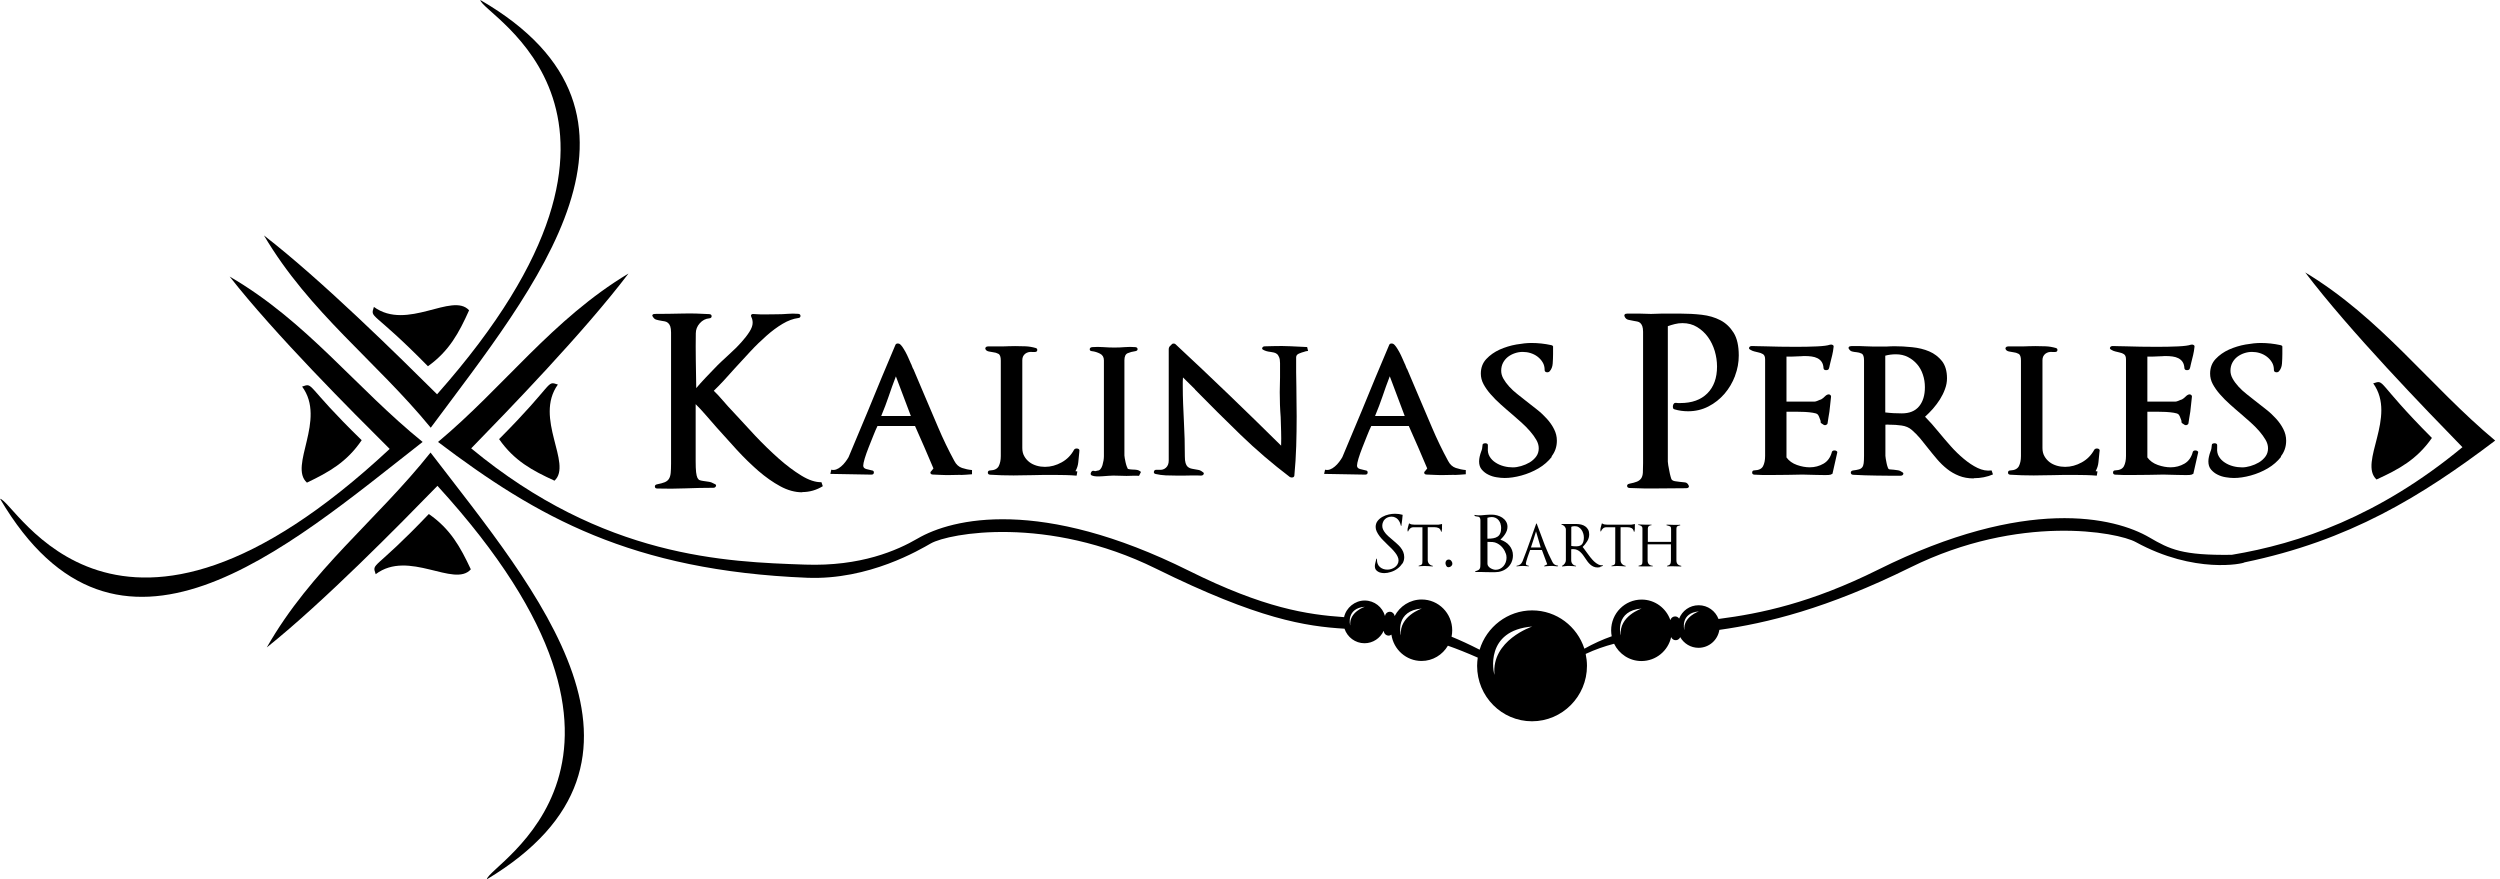 <svg width="199" height="70" viewBox="0 0 199 70" fill="none" xmlns="http://www.w3.org/2000/svg">
<g id="Logo">
<g id="Calque_1" clip-path="url(#clip0_418_1440)">
<path id="Vector" fill-rule="evenodd" clip-rule="evenodd" d="M39.728 34.954C40.931 36.678 42.369 37.453 44.138 38.263C45.593 36.915 42.483 33.288 44.407 30.61C43.445 30.298 44.23 30.436 39.728 34.954Z" fill="black"/>
<path id="Vector_2" fill-rule="evenodd" clip-rule="evenodd" d="M24.048 30.772C25.004 30.448 24.22 30.592 28.79 35.04C27.61 36.781 26.184 37.58 24.432 38.418C22.954 37.094 26.007 33.421 24.048 30.772Z" fill="black"/>
<path id="Vector_3" fill-rule="evenodd" clip-rule="evenodd" d="M0 39.702C1.231 39.829 9.192 56.088 31.018 35.734C28.028 32.761 21.877 26.606 18.281 22.014C24.426 25.582 28.309 30.863 33.641 35.178C22.754 43.693 9.347 55.585 0 39.696L0 39.702Z" fill="black"/>
<g id="Group">
<path id="Vector_4" fill-rule="evenodd" clip-rule="evenodd" d="M29.907 45.711C29.587 44.745 29.73 45.538 34.134 40.916C35.858 42.108 36.648 43.548 37.478 45.318C36.167 46.81 32.53 43.721 29.907 45.705V45.711Z" fill="black"/>
<path id="Vector_5" fill-rule="evenodd" clip-rule="evenodd" d="M38.75 70C38.876 68.756 54.974 60.716 34.821 38.673C31.877 41.692 25.784 47.904 21.236 51.537C24.77 45.33 29.999 41.403 34.271 36.023C42.701 47.019 54.482 60.554 38.744 70H38.75Z" fill="black"/>
</g>
<path id="Vector_6" fill-rule="evenodd" clip-rule="evenodd" d="M29.763 24.427C29.46 25.399 29.591 24.601 34.064 29.153C35.771 27.932 36.538 26.48 37.34 24.699C36.006 23.23 32.415 26.37 29.757 24.427H29.763Z" fill="black"/>
<path id="Vector_7" fill-rule="evenodd" clip-rule="evenodd" d="M38.233 0C38.376 1.238 54.601 9.023 34.791 31.385C31.796 28.412 25.611 22.298 21.012 18.741C24.643 24.889 29.929 28.73 34.287 34.046C42.545 22.917 54.114 9.197 38.233 0Z" fill="black"/>
<path id="Vector_8" fill-rule="evenodd" clip-rule="evenodd" d="M188.908 30.516C189.87 30.204 189.08 30.343 193.581 34.86C192.379 36.584 190.941 37.359 189.171 38.169C187.717 36.821 190.827 33.194 188.908 30.516Z" fill="black"/>
<path id="Vector_9" fill-rule="evenodd" clip-rule="evenodd" d="M183.491 21.68C187.013 26.324 193.066 32.577 196.01 35.596C189.344 41.114 182.998 43.272 177.649 44.163C173.697 44.22 172.712 43.723 171.103 42.786C168.325 41.16 161.292 39.477 149.506 45.343C144.174 47.997 140.154 48.836 136.792 49.27C136.551 48.634 135.939 48.177 135.217 48.177C134.495 48.177 133.905 48.616 133.659 49.241C133.585 49.131 133.459 49.056 133.316 49.068C133.144 49.079 133.006 49.2 132.961 49.362C132.628 48.408 131.729 47.726 130.675 47.726C129.335 47.726 128.247 48.819 128.247 50.178C128.247 50.34 128.264 50.496 128.293 50.647C127.571 50.901 126.85 51.225 126.117 51.636C125.544 49.866 123.906 48.587 121.959 48.587C120.012 48.587 118.322 49.906 117.778 51.717C116.976 51.306 116.237 50.965 115.544 50.681C115.579 50.519 115.596 50.346 115.596 50.172C115.596 48.819 114.508 47.72 113.168 47.72C112.229 47.72 111.421 48.258 111.014 49.039C110.991 48.859 110.843 48.709 110.659 48.697C110.453 48.68 110.27 48.836 110.247 49.039C110.046 48.321 109.399 47.801 108.626 47.801C107.853 47.801 107.154 48.368 106.988 49.125C104.062 48.923 100.637 48.42 94.629 45.429C82.843 39.564 75.81 41.247 73.032 42.873C71.423 43.81 68.508 45.1 64.081 44.943C57.821 44.724 48.062 44.429 37.507 35.689C40.451 32.669 46.505 26.422 50.027 21.772C43.939 25.433 40.136 30.778 34.867 35.18C42.742 41.143 50.279 45.423 64.247 45.99C69.172 46.187 73.233 43.746 74.098 43.254C75.541 42.445 83.347 40.987 92.012 45.261C100.202 49.305 103.93 49.854 107.023 50.045C107.246 50.716 107.876 51.202 108.615 51.202C109.285 51.202 109.863 50.803 110.132 50.23C110.132 50.23 110.144 50.23 110.15 50.23C110.161 50.421 110.31 50.577 110.505 50.594C110.596 50.6 110.688 50.571 110.757 50.519C110.928 51.705 111.936 52.613 113.156 52.613C114.05 52.613 114.829 52.121 115.252 51.398C115.98 51.653 116.764 51.965 117.629 52.347C117.601 52.561 117.578 52.775 117.578 53.001C117.578 55.442 119.536 57.414 121.947 57.414C124.358 57.414 126.323 55.436 126.323 53.001C126.323 52.677 126.283 52.359 126.22 52.052C126.976 51.699 127.726 51.439 128.482 51.242C128.877 52.058 129.702 52.619 130.658 52.619C131.815 52.619 132.783 51.803 133.024 50.71C133.081 50.866 133.235 50.971 133.407 50.959C133.562 50.953 133.688 50.849 133.745 50.716C134.037 51.225 134.581 51.566 135.2 51.566C136.042 51.566 136.735 50.947 136.861 50.138C140.618 49.605 145.377 48.472 152.089 45.157C160.754 40.883 168.554 42.352 170.009 43.15C174.688 45.713 178.582 44.868 178.663 44.764C187.007 43.035 192.728 39.529 198.616 35.07C193.353 30.674 189.55 25.329 183.456 21.662L183.491 21.68ZM107.481 49.785C107.441 49.704 107.172 48.42 108.638 48.298C108.638 48.298 107.372 48.715 107.481 49.785ZM111.513 50.571C111.461 50.462 111.066 48.605 113.185 48.437C113.185 48.437 111.358 49.039 111.513 50.571ZM118.964 53.724C118.866 53.521 118.162 50.178 121.97 49.871C121.97 49.871 118.683 50.959 118.964 53.724ZM129.015 50.571C128.957 50.462 128.568 48.605 130.681 48.437C130.681 48.437 128.854 49.039 129.015 50.571ZM134.077 50.155C134.037 50.074 133.768 48.79 135.234 48.668C135.234 48.668 133.968 49.085 134.077 50.155Z" fill="black"/>
<g id="Group_2">
<path id="Vector_10" d="M111.616 44.862C111.513 45.019 111.387 45.157 111.232 45.267C111.077 45.383 110.906 45.47 110.717 45.528C110.528 45.591 110.35 45.62 110.184 45.62C110.098 45.62 110.012 45.609 109.926 45.591C109.835 45.574 109.754 45.545 109.686 45.499C109.611 45.458 109.554 45.4 109.508 45.337C109.462 45.267 109.439 45.186 109.439 45.082C109.439 45.007 109.445 44.938 109.462 44.874C109.474 44.81 109.491 44.747 109.508 44.683C109.514 44.648 109.525 44.62 109.531 44.585C109.537 44.55 109.543 44.515 109.554 44.486C109.554 44.475 109.565 44.469 109.583 44.469C109.594 44.469 109.606 44.481 109.606 44.492V44.562C109.606 44.689 109.628 44.799 109.669 44.897C109.709 44.995 109.772 45.077 109.846 45.14C109.921 45.204 110.012 45.256 110.11 45.291C110.213 45.325 110.321 45.343 110.442 45.343C110.545 45.343 110.648 45.325 110.751 45.291C110.854 45.256 110.951 45.209 111.037 45.146C111.123 45.082 111.192 45.007 111.243 44.914C111.295 44.822 111.324 44.724 111.324 44.614C111.324 44.51 111.301 44.406 111.249 44.301C111.198 44.191 111.135 44.087 111.049 43.983C110.969 43.879 110.871 43.769 110.768 43.665C110.665 43.561 110.556 43.457 110.447 43.353C110.333 43.243 110.224 43.133 110.11 43.017C109.995 42.907 109.898 42.792 109.806 42.67C109.72 42.555 109.646 42.433 109.588 42.312C109.531 42.19 109.502 42.069 109.502 41.947C109.502 41.762 109.554 41.6 109.657 41.467C109.76 41.334 109.892 41.224 110.047 41.138C110.201 41.051 110.367 40.993 110.545 40.952C110.722 40.912 110.888 40.895 111.043 40.895C111.255 40.895 111.45 40.923 111.633 40.975C111.644 40.975 111.65 40.981 111.65 40.999C111.639 41.132 111.627 41.259 111.61 41.392C111.599 41.525 111.581 41.652 111.558 41.785C111.558 41.791 111.558 41.803 111.558 41.808C111.558 41.814 111.558 41.82 111.558 41.832C111.558 41.843 111.553 41.849 111.536 41.855C111.524 41.855 111.513 41.855 111.507 41.837C111.484 41.739 111.455 41.647 111.415 41.56C111.375 41.473 111.318 41.398 111.261 41.334C111.203 41.27 111.123 41.218 111.043 41.184C110.963 41.143 110.871 41.126 110.768 41.126C110.665 41.126 110.568 41.143 110.476 41.178C110.384 41.213 110.304 41.265 110.241 41.328C110.173 41.392 110.121 41.467 110.087 41.56C110.047 41.652 110.029 41.745 110.029 41.855C110.029 41.965 110.052 42.069 110.098 42.161C110.144 42.254 110.207 42.352 110.281 42.445C110.356 42.537 110.442 42.624 110.539 42.711C110.636 42.797 110.739 42.884 110.843 42.971C110.957 43.069 111.066 43.168 111.18 43.266C111.295 43.364 111.392 43.468 111.484 43.578C111.57 43.688 111.644 43.804 111.696 43.931C111.747 44.059 111.776 44.197 111.776 44.348C111.776 44.544 111.725 44.718 111.627 44.874L111.616 44.862Z" fill="black"/>
<path id="Vector_11" d="M114.788 42.023C114.788 42.127 114.771 42.225 114.748 42.318C114.748 42.329 114.737 42.335 114.725 42.335C114.719 42.335 114.714 42.329 114.708 42.318C114.674 42.173 114.611 42.08 114.519 42.034C114.422 41.988 114.313 41.965 114.181 41.965H113.648V44.585C113.648 44.701 113.683 44.805 113.757 44.886C113.832 44.967 113.923 45.019 114.038 45.036C114.049 45.036 114.055 45.048 114.055 45.065C114.055 45.077 114.044 45.088 114.032 45.088C113.929 45.082 113.826 45.071 113.723 45.065C113.62 45.059 113.517 45.053 113.414 45.053C113.333 45.053 113.253 45.053 113.179 45.059C113.104 45.059 113.024 45.071 112.944 45.077C112.932 45.077 112.927 45.077 112.921 45.059C112.921 45.042 112.921 45.03 112.938 45.03C113.007 45.013 113.058 44.996 113.099 44.978C113.139 44.961 113.167 44.938 113.184 44.909C113.207 44.88 113.219 44.845 113.219 44.793C113.219 44.747 113.225 44.689 113.225 44.62V41.971H112.497C112.4 41.971 112.314 42.005 112.245 42.069C112.171 42.132 112.119 42.208 112.091 42.294C112.091 42.306 112.079 42.312 112.068 42.306C112.056 42.306 112.051 42.294 112.051 42.283L112.039 42.202C112.039 42.138 112.045 42.075 112.062 42.017C112.079 41.959 112.096 41.901 112.108 41.843C112.114 41.814 112.125 41.785 112.131 41.762C112.136 41.733 112.148 41.71 112.154 41.681C112.159 41.658 112.177 41.658 112.188 41.67C112.251 41.71 112.308 41.733 112.371 41.745C112.434 41.757 112.503 41.762 112.572 41.762H114.507C114.553 41.762 114.611 41.751 114.679 41.733C114.696 41.733 114.708 41.727 114.719 41.722C114.731 41.722 114.748 41.716 114.759 41.71L114.788 41.733C114.788 41.826 114.788 41.924 114.782 42.034L114.788 42.023Z" fill="black"/>
<path id="Vector_12" d="M115.511 45.071C115.442 45.123 115.374 45.152 115.305 45.152C115.225 45.152 115.162 45.117 115.122 45.036C115.082 44.961 115.059 44.892 115.059 44.822C115.059 44.747 115.082 44.684 115.127 44.626C115.173 44.568 115.236 44.539 115.316 44.539C115.396 44.539 115.465 44.574 115.522 44.643C115.58 44.713 115.608 44.788 115.608 44.863C115.608 44.944 115.574 45.013 115.511 45.065V45.071Z" fill="black"/>
<path id="Vector_13" d="M120.315 44.765C120.235 44.927 120.132 45.072 120 45.187C119.869 45.303 119.72 45.395 119.548 45.453C119.376 45.517 119.199 45.546 119.004 45.546H118.614C118.483 45.546 118.357 45.546 118.219 45.54C118.087 45.54 117.961 45.534 117.83 45.529C117.698 45.529 117.566 45.529 117.44 45.529C117.429 45.529 117.423 45.523 117.417 45.505C117.417 45.494 117.417 45.482 117.435 45.477C117.526 45.448 117.601 45.419 117.658 45.39C117.715 45.361 117.755 45.32 117.778 45.28C117.807 45.239 117.824 45.187 117.83 45.124C117.835 45.06 117.841 44.979 117.841 44.881V41.428C117.841 41.358 117.835 41.306 117.818 41.266C117.807 41.225 117.784 41.196 117.761 41.173C117.738 41.15 117.709 41.138 117.681 41.133C117.652 41.127 117.618 41.121 117.589 41.115C117.543 41.115 117.503 41.104 117.463 41.098C117.423 41.092 117.389 41.063 117.36 41.017C117.354 41.011 117.349 41 117.36 40.994C117.366 40.988 117.377 40.982 117.389 40.988C117.509 41.011 117.629 41.023 117.738 41.023C117.824 41.023 117.916 41.023 117.996 41.011C118.082 41.005 118.162 40.994 118.242 40.988C118.328 40.982 118.414 40.976 118.494 40.971C118.58 40.971 118.66 40.965 118.74 40.965C118.878 40.965 119.021 40.982 119.17 41.023C119.319 41.063 119.456 41.121 119.577 41.202C119.697 41.283 119.8 41.381 119.874 41.503C119.954 41.624 119.995 41.769 119.995 41.931C119.995 42.035 119.977 42.133 119.949 42.226C119.914 42.318 119.874 42.411 119.817 42.498C119.76 42.584 119.703 42.671 119.634 42.746C119.565 42.827 119.502 42.897 119.433 42.96C119.577 43.007 119.703 43.065 119.828 43.145C119.949 43.221 120.058 43.313 120.143 43.423C120.235 43.527 120.304 43.649 120.355 43.782C120.407 43.915 120.43 44.059 120.43 44.21C120.43 44.412 120.39 44.597 120.31 44.765H120.315ZM119.851 44.048C119.817 43.932 119.766 43.822 119.697 43.724C119.628 43.62 119.554 43.527 119.462 43.446C119.37 43.365 119.273 43.296 119.164 43.244C119.055 43.186 118.935 43.157 118.809 43.145C118.677 43.14 118.557 43.134 118.443 43.134H118.402V44.869C118.402 44.944 118.425 45.014 118.471 45.072C118.517 45.129 118.569 45.181 118.637 45.222C118.706 45.263 118.775 45.297 118.849 45.32C118.924 45.343 118.998 45.355 119.061 45.355C119.187 45.355 119.302 45.326 119.405 45.274C119.508 45.222 119.599 45.153 119.68 45.06C119.754 44.973 119.817 44.869 119.857 44.754C119.897 44.638 119.92 44.522 119.92 44.401C119.92 44.279 119.903 44.163 119.863 44.048H119.851ZM119.445 41.694C119.41 41.59 119.359 41.497 119.296 41.416C119.233 41.335 119.153 41.271 119.055 41.225C118.958 41.179 118.855 41.156 118.74 41.156C118.683 41.156 118.626 41.161 118.569 41.173C118.511 41.185 118.454 41.202 118.397 41.214V42.879H118.431C118.586 42.879 118.735 42.868 118.866 42.845C118.998 42.822 119.107 42.781 119.204 42.717C119.302 42.654 119.37 42.567 119.416 42.457C119.468 42.347 119.491 42.197 119.491 42.023C119.491 41.908 119.473 41.798 119.439 41.694H119.445Z" fill="black"/>
<path id="Vector_14" d="M123.861 45.071C123.809 45.071 123.758 45.065 123.7 45.059C123.666 45.059 123.637 45.054 123.603 45.048C123.569 45.048 123.534 45.048 123.5 45.048C123.408 45.048 123.317 45.048 123.219 45.059C123.128 45.065 123.036 45.077 122.939 45.083C122.927 45.083 122.916 45.077 122.916 45.065C122.916 45.054 122.916 45.042 122.927 45.036L123.162 44.921C123.093 44.73 123.025 44.539 122.95 44.354C122.876 44.169 122.807 43.978 122.738 43.781H121.799C121.776 43.833 121.748 43.914 121.713 44.018C121.679 44.122 121.639 44.232 121.599 44.342C121.564 44.452 121.53 44.562 121.501 44.66C121.473 44.759 121.461 44.834 121.461 44.874C121.461 44.938 121.49 44.973 121.541 44.996C121.593 45.013 121.644 45.025 121.69 45.036V45.083C121.616 45.077 121.536 45.065 121.455 45.059C121.375 45.054 121.295 45.048 121.215 45.048C121.135 45.048 121.055 45.048 120.974 45.059C120.894 45.065 120.814 45.071 120.734 45.083C120.722 45.083 120.717 45.083 120.711 45.065C120.711 45.048 120.711 45.036 120.728 45.036C120.951 45.007 121.106 44.892 121.192 44.684C121.307 44.394 121.421 44.093 121.53 43.798C121.639 43.504 121.748 43.203 121.851 42.902C121.925 42.7 121.994 42.497 122.063 42.295C122.131 42.092 122.206 41.89 122.28 41.687C122.28 41.676 122.292 41.67 122.303 41.67C122.315 41.67 122.326 41.676 122.326 41.687C122.349 41.745 122.366 41.803 122.389 41.855C122.412 41.907 122.435 41.965 122.452 42.023C122.618 42.48 122.79 42.937 122.967 43.399C123.145 43.862 123.351 44.307 123.58 44.747C123.626 44.84 123.689 44.909 123.763 44.95C123.838 44.99 123.924 45.013 124.021 45.025V45.071C123.964 45.077 123.912 45.083 123.861 45.077V45.071ZM122.263 42.312C122.194 42.526 122.131 42.74 122.068 42.942C122.005 43.151 121.937 43.359 121.862 43.579H122.641L122.269 42.306L122.263 42.312Z" fill="black"/>
<path id="Vector_15" d="M127.382 45.141C127.307 45.158 127.233 45.17 127.158 45.17C127.038 45.17 126.929 45.147 126.832 45.1C126.735 45.054 126.649 44.996 126.574 44.927C126.5 44.858 126.425 44.776 126.362 44.69C126.294 44.603 126.231 44.511 126.173 44.418C126.116 44.331 126.059 44.25 125.996 44.163C125.933 44.082 125.864 44.007 125.79 43.938C125.715 43.868 125.635 43.816 125.549 43.776C125.463 43.735 125.366 43.712 125.257 43.712H125.16C125.16 43.712 125.102 43.712 125.068 43.724V44.592C125.068 44.707 125.102 44.811 125.171 44.892C125.24 44.973 125.337 45.025 125.452 45.037V45.083C125.36 45.077 125.268 45.066 125.177 45.06C125.085 45.054 124.993 45.048 124.902 45.048C124.81 45.048 124.719 45.048 124.633 45.06C124.547 45.066 124.455 45.077 124.364 45.089C124.352 45.089 124.341 45.089 124.335 45.072C124.329 45.06 124.335 45.048 124.346 45.037C124.432 44.996 124.501 44.933 124.558 44.852C124.616 44.771 124.644 44.684 124.644 44.592V42.156C124.644 42.064 124.61 41.983 124.547 41.908C124.478 41.838 124.404 41.786 124.306 41.763C124.295 41.763 124.289 41.751 124.289 41.734C124.289 41.722 124.301 41.711 124.312 41.711H125.503C125.629 41.711 125.749 41.728 125.87 41.757C125.99 41.786 126.099 41.838 126.19 41.902C126.282 41.965 126.357 42.052 126.414 42.156C126.471 42.26 126.5 42.388 126.5 42.532C126.5 42.729 126.448 42.914 126.339 43.088C126.231 43.261 126.11 43.411 125.979 43.539C126.024 43.585 126.07 43.649 126.122 43.724C126.173 43.799 126.231 43.88 126.294 43.961C126.379 44.082 126.477 44.21 126.574 44.337C126.672 44.464 126.775 44.58 126.883 44.684C126.992 44.788 127.107 44.869 127.221 44.927C127.336 44.985 127.456 45.008 127.576 44.991L127.594 45.037C127.525 45.072 127.456 45.095 127.382 45.112V45.141ZM126.024 42.463C125.996 42.359 125.95 42.26 125.887 42.174C125.824 42.087 125.749 42.017 125.664 41.965C125.578 41.908 125.475 41.885 125.354 41.885C125.308 41.885 125.257 41.885 125.211 41.896C125.165 41.902 125.114 41.913 125.074 41.937V43.458C125.142 43.469 125.211 43.481 125.274 43.481C125.337 43.481 125.406 43.487 125.475 43.487C125.698 43.487 125.858 43.423 125.944 43.302C126.03 43.18 126.076 43.007 126.076 42.787C126.076 42.683 126.059 42.573 126.03 42.469L126.024 42.463Z" fill="black"/>
<path id="Vector_16" d="M130.138 42.023C130.138 42.127 130.12 42.225 130.098 42.318C130.098 42.329 130.086 42.335 130.075 42.335C130.069 42.335 130.063 42.329 130.057 42.318C130.023 42.173 129.96 42.08 129.868 42.034C129.777 41.988 129.662 41.965 129.531 41.965H128.998V44.585C128.998 44.701 129.032 44.805 129.107 44.886C129.181 44.967 129.273 45.019 129.387 45.036C129.399 45.036 129.405 45.048 129.405 45.065C129.405 45.077 129.393 45.088 129.382 45.088C129.279 45.082 129.176 45.071 129.072 45.065C128.969 45.059 128.866 45.053 128.763 45.053C128.683 45.053 128.603 45.053 128.528 45.059C128.454 45.059 128.374 45.071 128.294 45.077C128.282 45.077 128.276 45.077 128.271 45.059C128.271 45.042 128.271 45.03 128.288 45.03C128.357 45.013 128.408 44.996 128.448 44.978C128.488 44.961 128.517 44.938 128.534 44.909C128.557 44.88 128.568 44.845 128.568 44.793C128.568 44.747 128.574 44.689 128.574 44.62V41.971H127.847C127.749 41.971 127.664 42.005 127.595 42.069C127.52 42.132 127.469 42.208 127.44 42.294C127.44 42.306 127.429 42.312 127.417 42.306C127.406 42.306 127.4 42.294 127.4 42.283L127.389 42.202C127.389 42.138 127.394 42.075 127.412 42.017C127.429 41.959 127.446 41.901 127.457 41.843C127.463 41.814 127.475 41.785 127.48 41.762C127.486 41.733 127.497 41.71 127.503 41.681C127.509 41.658 127.526 41.658 127.538 41.67C127.601 41.71 127.658 41.733 127.721 41.745C127.784 41.757 127.853 41.762 127.921 41.762H129.857C129.903 41.762 129.96 41.751 130.029 41.733C130.046 41.733 130.057 41.727 130.069 41.722C130.08 41.722 130.098 41.716 130.109 41.71L130.138 41.733C130.138 41.826 130.138 41.924 130.132 42.034L130.138 42.023Z" fill="black"/>
<path id="Vector_17" d="M133.82 45.093C133.608 45.082 133.396 45.076 133.184 45.076C133.109 45.076 133.029 45.076 132.955 45.076C132.88 45.076 132.8 45.076 132.72 45.087C132.709 45.087 132.703 45.082 132.697 45.064C132.697 45.053 132.697 45.041 132.714 45.035C132.84 45.001 132.92 44.949 132.955 44.891C132.989 44.827 133.006 44.735 133.006 44.602V43.329H131.151V44.613C131.151 44.868 131.282 45.012 131.546 45.035C131.557 45.035 131.563 45.041 131.563 45.059C131.563 45.076 131.557 45.082 131.546 45.082H131.357C131.3 45.082 131.242 45.082 131.174 45.087C131.128 45.087 131.076 45.087 131.019 45.087C130.962 45.087 130.91 45.087 130.864 45.087H130.716C130.664 45.087 130.612 45.087 130.561 45.082C130.544 45.082 130.527 45.082 130.504 45.082C130.481 45.082 130.464 45.082 130.446 45.082C130.435 45.082 130.429 45.076 130.423 45.059C130.423 45.047 130.423 45.035 130.441 45.029C130.504 45.018 130.555 45.006 130.595 44.989C130.635 44.977 130.664 44.954 130.687 44.925C130.71 44.897 130.721 44.868 130.727 44.827C130.733 44.787 130.738 44.735 130.738 44.671V42.068C130.738 41.981 130.704 41.912 130.635 41.866C130.567 41.819 130.486 41.796 130.406 41.79V41.744C130.578 41.756 130.744 41.761 130.91 41.761C130.979 41.761 131.048 41.761 131.116 41.761C131.185 41.761 131.254 41.761 131.323 41.761H131.449C131.449 41.761 131.466 41.767 131.466 41.785C131.466 41.802 131.46 41.808 131.449 41.808C131.374 41.808 131.311 41.831 131.254 41.877C131.197 41.923 131.168 41.987 131.168 42.068V43.132H133.018V42.091C133.018 41.993 132.995 41.929 132.943 41.906C132.892 41.877 132.829 41.854 132.76 41.837C132.743 41.837 132.731 41.831 132.714 41.825C132.703 41.825 132.686 41.819 132.668 41.814C132.657 41.814 132.651 41.802 132.651 41.785C132.651 41.773 132.663 41.761 132.674 41.761C132.869 41.773 133.058 41.779 133.235 41.779C133.316 41.779 133.396 41.779 133.482 41.779C133.562 41.779 133.648 41.779 133.728 41.767C133.739 41.767 133.745 41.773 133.751 41.79C133.751 41.802 133.751 41.814 133.734 41.819C133.642 41.837 133.573 41.86 133.522 41.889C133.47 41.918 133.442 41.987 133.442 42.085V44.59C133.442 44.729 133.47 44.833 133.533 44.902C133.596 44.972 133.694 45.018 133.831 45.041V45.087L133.82 45.093Z" fill="black"/>
</g>
<g id="Group_3">
<path id="Vector_18" d="M63.862 39.187C63.278 39.187 62.694 39.025 62.11 38.707C61.52 38.389 60.942 37.978 60.363 37.48C59.791 36.983 59.224 36.428 58.662 35.82C58.107 35.213 57.574 34.623 57.064 34.05C56.744 33.686 56.446 33.345 56.171 33.027C55.896 32.709 55.633 32.425 55.375 32.171V36.711C55.375 37.087 55.386 37.376 55.409 37.585C55.432 37.793 55.472 37.943 55.518 38.042C55.57 38.14 55.633 38.203 55.713 38.227C55.793 38.25 55.885 38.273 55.982 38.285C56.119 38.308 56.263 38.331 56.411 38.348C56.56 38.365 56.721 38.429 56.893 38.527C56.99 38.562 57.024 38.626 56.984 38.707C56.95 38.788 56.881 38.828 56.778 38.828C56.033 38.828 55.295 38.846 54.55 38.874C53.806 38.903 53.067 38.909 52.322 38.886C52.196 38.886 52.133 38.834 52.128 38.736C52.122 38.637 52.179 38.574 52.305 38.551C52.563 38.498 52.769 38.447 52.918 38.383C53.067 38.319 53.176 38.232 53.25 38.111C53.325 37.989 53.37 37.833 53.388 37.642C53.405 37.452 53.416 37.203 53.416 36.902V26.473C53.416 26.259 53.393 26.097 53.353 25.976C53.307 25.854 53.25 25.768 53.176 25.704C53.101 25.64 53.015 25.6 52.924 25.582C52.832 25.565 52.74 25.548 52.655 25.536C52.506 25.513 52.374 25.484 52.254 25.449C52.133 25.421 52.042 25.34 51.967 25.212C51.916 25.149 51.91 25.097 51.95 25.05C51.984 25.004 52.053 24.987 52.156 24.987C52.872 24.987 53.594 24.975 54.31 24.958C55.026 24.94 55.747 24.958 56.463 25.004C56.589 25.016 56.646 25.073 56.646 25.172C56.646 25.27 56.583 25.328 56.463 25.34C56.165 25.363 55.913 25.496 55.701 25.733C55.489 25.97 55.386 26.242 55.386 26.537C55.375 27.214 55.375 27.925 55.386 28.677C55.398 29.429 55.409 30.163 55.421 30.892C55.633 30.644 55.879 30.366 56.165 30.065C56.452 29.764 56.692 29.516 56.887 29.313C56.95 29.25 57.024 29.169 57.122 29.07C57.213 28.972 57.305 28.885 57.391 28.81C57.626 28.584 57.895 28.336 58.187 28.07C58.485 27.804 58.76 27.526 59.012 27.242C59.264 26.959 59.481 26.687 59.653 26.415C59.825 26.149 59.911 25.906 59.911 25.692C59.911 25.519 59.876 25.363 59.802 25.224C59.768 25.16 59.768 25.102 59.802 25.056C59.836 25.004 59.905 24.987 60.008 24.998C60.317 25.021 60.627 25.033 60.925 25.027C61.228 25.021 61.543 25.016 61.864 25.016C62.15 25.016 62.425 25.004 62.7 24.981C62.975 24.958 63.25 24.958 63.536 24.981C63.662 24.992 63.719 25.05 63.719 25.149C63.719 25.247 63.656 25.305 63.536 25.316C63.141 25.368 62.728 25.519 62.299 25.773C61.869 26.028 61.44 26.346 61.01 26.728C60.575 27.11 60.146 27.526 59.722 27.983C59.292 28.44 58.886 28.885 58.485 29.325C58.187 29.66 57.895 29.984 57.614 30.291C57.328 30.597 57.064 30.869 56.818 31.106C57.041 31.32 57.288 31.581 57.551 31.893C57.815 32.205 58.107 32.523 58.416 32.847C58.937 33.42 59.504 34.033 60.117 34.687C60.73 35.335 61.348 35.936 61.967 36.486C62.585 37.035 63.192 37.492 63.788 37.856C64.384 38.221 64.916 38.394 65.386 38.383L65.495 38.701C64.985 39.013 64.441 39.169 63.862 39.169V39.187Z" fill="black"/>
<path id="Vector_19" d="M76.473 37.798C76.175 37.809 75.872 37.815 75.563 37.815C75.339 37.815 75.122 37.815 74.915 37.803C74.704 37.798 74.486 37.786 74.268 37.775C74.171 37.775 74.102 37.746 74.073 37.682C74.045 37.618 74.062 37.555 74.136 37.497L74.303 37.289C74.056 36.699 73.816 36.138 73.581 35.6C73.346 35.062 73.1 34.501 72.837 33.911H69.847C69.75 34.113 69.635 34.368 69.515 34.68C69.389 34.992 69.269 35.305 69.142 35.617C69.016 35.929 68.919 36.219 68.833 36.49C68.753 36.762 68.713 36.947 68.713 37.063C68.713 37.202 68.793 37.289 68.954 37.335C69.114 37.381 69.257 37.416 69.383 37.439C69.509 37.451 69.566 37.508 69.561 37.618C69.555 37.722 69.492 37.78 69.366 37.78L66.096 37.722L66.17 37.387C66.296 37.422 66.422 37.416 66.56 37.37C66.697 37.318 66.823 37.242 66.949 37.133C67.075 37.028 67.19 36.907 67.293 36.768C67.396 36.629 67.482 36.508 67.545 36.392C67.791 35.791 68.049 35.178 68.318 34.547C68.581 33.916 68.839 33.298 69.091 32.702C69.452 31.817 69.813 30.932 70.179 30.058C70.546 29.185 70.912 28.306 71.284 27.433C71.336 27.346 71.428 27.323 71.565 27.357C71.651 27.392 71.737 27.479 71.823 27.6C71.909 27.727 71.995 27.866 72.081 28.022C72.166 28.179 72.247 28.346 72.321 28.52C72.395 28.693 72.464 28.85 72.527 28.988V28.971C72.562 29.058 72.596 29.139 72.619 29.208C72.642 29.278 72.67 29.33 72.693 29.37V29.353L73.512 31.285C73.896 32.187 74.285 33.095 74.675 34.015C75.064 34.934 75.494 35.825 75.963 36.687C76.112 36.976 76.319 37.161 76.576 37.248C76.834 37.335 77.103 37.393 77.372 37.416V37.751C77.075 37.775 76.777 37.798 76.479 37.809L76.473 37.798ZM71.313 29.96C71.101 30.51 70.912 31.03 70.746 31.528C70.58 32.019 70.38 32.551 70.145 33.112H72.504L71.313 29.96Z" fill="black"/>
<path id="Vector_20" d="M85.917 35.953C85.911 35.982 85.905 36.017 85.905 36.057C85.882 36.306 85.854 36.555 85.831 36.798C85.808 37.041 85.733 37.278 85.607 37.503C85.642 37.515 85.67 37.521 85.682 37.515C85.693 37.509 85.716 37.515 85.756 37.526L85.699 37.862C85.413 37.839 85.126 37.822 84.834 37.816C84.542 37.81 84.256 37.804 83.969 37.804H83.076C82.79 37.804 82.503 37.81 82.205 37.822C81.959 37.822 81.701 37.822 81.444 37.833C81.186 37.839 80.928 37.845 80.682 37.845C80.041 37.845 79.411 37.827 78.809 37.787C78.683 37.775 78.626 37.717 78.632 37.608C78.637 37.503 78.7 37.446 78.826 37.446C79.159 37.434 79.382 37.318 79.496 37.11C79.605 36.896 79.663 36.63 79.663 36.306V28.694C79.663 28.405 79.6 28.231 79.468 28.162C79.336 28.093 79.204 28.052 79.067 28.041C78.958 28.029 78.832 28.006 78.706 27.977C78.574 27.948 78.494 27.89 78.454 27.815C78.42 27.751 78.42 27.699 78.466 27.647C78.511 27.595 78.575 27.572 78.66 27.572H79.703C79.886 27.572 80.069 27.572 80.252 27.56C80.43 27.555 80.613 27.549 80.802 27.549C81.077 27.549 81.352 27.555 81.627 27.566C81.908 27.578 82.177 27.624 82.434 27.699C82.532 27.722 82.578 27.786 82.566 27.878C82.555 27.971 82.492 28.017 82.383 28.017H82.16C81.948 27.994 81.764 28.041 81.61 28.156C81.455 28.278 81.375 28.445 81.375 28.671V35.664C81.375 35.913 81.427 36.133 81.535 36.318C81.638 36.503 81.776 36.659 81.942 36.786C82.108 36.913 82.303 37.006 82.52 37.07C82.738 37.133 82.956 37.162 83.179 37.162C83.637 37.162 84.078 37.041 84.508 36.803C84.937 36.566 85.264 36.231 85.499 35.791C85.561 35.716 85.647 35.687 85.756 35.705C85.865 35.722 85.922 35.774 85.922 35.867C85.922 35.89 85.922 35.919 85.911 35.953H85.917Z" fill="black"/>
<path id="Vector_21" d="M90.66 37.874C90.436 37.863 90.219 37.863 90.001 37.874C89.784 37.886 89.56 37.886 89.326 37.874L88.621 37.857C88.524 37.857 88.398 37.863 88.249 37.874C88.1 37.886 87.945 37.898 87.773 37.909C87.607 37.921 87.447 37.926 87.292 37.921C87.138 37.915 87.017 37.892 86.932 37.857C86.823 37.822 86.788 37.741 86.84 37.62C86.891 37.498 86.972 37.452 87.081 37.481C87.144 37.504 87.195 37.51 87.241 37.493C87.287 37.475 87.315 37.464 87.344 37.464C87.441 37.464 87.527 37.423 87.596 37.342C87.665 37.261 87.716 37.157 87.756 37.03C87.791 36.903 87.819 36.781 87.842 36.654C87.859 36.527 87.871 36.417 87.871 36.319V28.683C87.871 28.435 87.768 28.255 87.561 28.151C87.355 28.047 87.144 27.978 86.92 27.954C86.794 27.943 86.737 27.891 86.743 27.793C86.748 27.7 86.811 27.648 86.937 27.631C87.235 27.608 87.533 27.608 87.831 27.631C88.129 27.654 88.421 27.665 88.701 27.665C88.982 27.665 89.263 27.654 89.537 27.631C89.812 27.608 90.087 27.608 90.374 27.631C90.482 27.642 90.545 27.694 90.551 27.781C90.557 27.868 90.505 27.926 90.391 27.949C90.144 27.983 89.933 28.041 89.761 28.116C89.589 28.192 89.503 28.377 89.503 28.678V36.255C89.503 36.307 89.514 36.382 89.532 36.48C89.549 36.579 89.572 36.689 89.595 36.798C89.618 36.908 89.652 37.018 89.686 37.117C89.721 37.215 89.755 37.284 89.778 37.325C89.812 37.337 89.87 37.348 89.944 37.36C90.019 37.371 90.087 37.377 90.15 37.377C90.288 37.377 90.408 37.389 90.511 37.406C90.614 37.423 90.717 37.475 90.82 37.568L90.671 37.869L90.66 37.874Z" fill="black"/>
<path id="Vector_22" d="M104.107 27.937C103.998 27.949 103.901 27.966 103.826 27.995H103.844C103.695 28.03 103.546 28.082 103.397 28.145C103.248 28.209 103.173 28.307 103.173 28.446V29.626C103.173 30.002 103.179 30.384 103.191 30.771C103.191 31.136 103.191 31.529 103.202 31.963C103.208 32.397 103.214 32.784 103.214 33.137C103.214 33.935 103.202 34.728 103.179 35.509C103.156 36.289 103.105 37.076 103.03 37.863C103.019 37.938 102.973 37.984 102.899 38.002C102.824 38.019 102.75 38.013 102.675 37.973C101.289 36.92 99.978 35.798 98.746 34.606C97.515 33.415 96.307 32.212 95.115 30.997H95.133L94.165 30.043C94.153 30.152 94.148 30.268 94.148 30.378V30.737C94.148 31.211 94.159 31.68 94.176 32.142C94.193 32.605 94.216 33.074 94.239 33.548C94.262 34.011 94.285 34.473 94.296 34.936C94.308 35.399 94.314 35.867 94.314 36.342C94.314 36.556 94.331 36.723 94.371 36.856C94.411 36.989 94.463 37.082 94.531 37.146C94.6 37.209 94.674 37.25 94.755 37.279C94.835 37.302 94.921 37.325 95.007 37.336C95.115 37.36 95.236 37.383 95.362 37.4C95.488 37.417 95.602 37.469 95.717 37.562C95.814 37.614 95.849 37.672 95.808 37.747C95.774 37.822 95.7 37.857 95.585 37.857C95.373 37.845 95.156 37.84 94.938 37.845C94.715 37.851 94.497 37.857 94.291 37.857H93.644C93.357 37.857 93.077 37.851 92.796 37.84C92.515 37.828 92.246 37.788 91.989 37.73C91.88 37.707 91.828 37.643 91.851 37.545C91.868 37.446 91.937 37.394 92.046 37.394H92.269C92.481 37.417 92.659 37.365 92.808 37.232C92.956 37.099 93.031 36.908 93.031 36.66V27.81C93.031 27.712 93.059 27.625 93.123 27.555C93.186 27.486 93.249 27.428 93.306 27.376C93.34 27.353 93.392 27.341 93.443 27.347C93.501 27.353 93.54 27.37 93.563 27.393C94.99 28.718 96.398 30.054 97.796 31.396C99.193 32.738 100.585 34.097 101.977 35.474C101.988 35.086 101.988 34.71 101.977 34.34C101.965 33.97 101.954 33.594 101.942 33.206C101.919 32.894 101.896 32.565 101.885 32.212C101.873 31.865 101.868 31.529 101.868 31.217C101.868 31.014 101.868 30.823 101.879 30.633C101.885 30.448 101.891 30.251 101.891 30.054V28.909C101.891 28.706 101.868 28.55 101.816 28.429C101.765 28.307 101.707 28.221 101.633 28.169C101.558 28.111 101.478 28.076 101.392 28.059C101.306 28.041 101.221 28.024 101.135 28.012C100.9 27.989 100.705 27.931 100.556 27.845C100.47 27.81 100.447 27.752 100.482 27.677C100.516 27.602 100.585 27.567 100.688 27.567L101.358 27.55C101.816 27.538 102.269 27.538 102.715 27.561C103.162 27.578 103.609 27.602 104.05 27.625L104.124 27.943L104.107 27.937Z" fill="black"/>
<path id="Vector_23" d="M115.784 37.798C115.486 37.809 115.182 37.815 114.873 37.815C114.65 37.815 114.432 37.815 114.22 37.803C114.008 37.798 113.791 37.786 113.573 37.775C113.476 37.775 113.407 37.746 113.378 37.682C113.35 37.618 113.367 37.555 113.441 37.497L113.607 37.289C113.361 36.699 113.12 36.138 112.886 35.6C112.651 35.062 112.405 34.501 112.141 33.911H109.152C109.054 34.113 108.94 34.368 108.819 34.68C108.693 34.992 108.573 35.305 108.447 35.617C108.321 35.929 108.224 36.219 108.138 36.49C108.058 36.762 108.018 36.947 108.018 37.063C108.018 37.202 108.098 37.289 108.258 37.335C108.419 37.381 108.562 37.416 108.688 37.439C108.814 37.451 108.871 37.508 108.865 37.618C108.86 37.722 108.797 37.78 108.671 37.78L105.4 37.722L105.475 37.387C105.601 37.422 105.727 37.416 105.864 37.37C106.002 37.318 106.128 37.242 106.254 37.133C106.38 37.028 106.494 36.907 106.597 36.768C106.7 36.629 106.786 36.508 106.849 36.392C107.096 35.791 107.353 35.178 107.622 34.547C107.886 33.916 108.144 33.298 108.396 32.702C108.756 31.817 109.117 30.932 109.484 30.058C109.85 29.185 110.217 28.306 110.589 27.433C110.641 27.346 110.732 27.323 110.87 27.357C110.956 27.392 111.042 27.479 111.127 27.6C111.213 27.727 111.299 27.866 111.385 28.022C111.471 28.179 111.551 28.346 111.626 28.52C111.7 28.693 111.769 28.85 111.832 28.988V28.971C111.866 29.058 111.901 29.139 111.924 29.208C111.946 29.278 111.975 29.33 111.998 29.37V29.353L112.817 31.285C113.201 32.187 113.59 33.095 113.98 34.015C114.369 34.934 114.799 35.825 115.268 36.687C115.417 36.976 115.623 37.161 115.881 37.248C116.139 37.335 116.408 37.393 116.677 37.416V37.751C116.379 37.775 116.081 37.798 115.784 37.809V37.798ZM110.623 29.96C110.412 30.51 110.223 31.03 110.057 31.528C109.89 32.019 109.69 32.551 109.455 33.112H111.815L110.629 29.96H110.623Z" fill="black"/>
<path id="Vector_24" d="M123.526 36.359C123.24 36.723 122.891 37.03 122.467 37.279C122.043 37.527 121.591 37.718 121.104 37.851C120.617 37.984 120.17 38.048 119.775 38.048C119.575 38.048 119.363 38.03 119.128 37.99C118.893 37.955 118.676 37.886 118.469 37.782C118.263 37.683 118.091 37.544 117.948 37.377C117.805 37.209 117.736 36.995 117.736 36.729C117.736 36.602 117.754 36.474 117.782 36.347C117.811 36.214 117.851 36.081 117.902 35.942C117.965 35.803 118 35.63 118.011 35.416C118.011 35.364 118.034 35.329 118.086 35.312C118.137 35.294 118.183 35.283 118.235 35.283C118.286 35.283 118.332 35.294 118.372 35.318C118.418 35.341 118.435 35.381 118.435 35.428V35.653C118.412 35.913 118.458 36.145 118.572 36.336C118.687 36.532 118.847 36.694 119.048 36.822C119.248 36.955 119.466 37.047 119.706 37.111C119.947 37.174 120.188 37.203 120.422 37.203C120.623 37.203 120.84 37.169 121.081 37.099C121.321 37.03 121.551 36.931 121.757 36.81C121.969 36.683 122.14 36.526 122.278 36.341C122.415 36.156 122.484 35.937 122.484 35.688C122.484 35.462 122.421 35.237 122.289 35.011C122.158 34.785 121.992 34.554 121.785 34.317C121.579 34.08 121.35 33.849 121.098 33.623C120.846 33.397 120.588 33.172 120.325 32.946C120.027 32.697 119.735 32.437 119.443 32.177C119.151 31.916 118.887 31.651 118.653 31.379C118.418 31.113 118.229 30.841 118.086 30.575C117.943 30.308 117.874 30.025 117.874 29.742C117.874 29.279 118.017 28.891 118.309 28.579C118.601 28.267 118.956 28.018 119.374 27.827C119.792 27.642 120.239 27.503 120.703 27.422C121.167 27.341 121.568 27.301 121.9 27.301C122.433 27.301 122.954 27.359 123.458 27.468C123.595 27.492 123.647 27.555 123.624 27.654V28.18C123.624 28.429 123.612 28.683 123.595 28.938C123.578 29.192 123.492 29.406 123.343 29.568C123.269 29.632 123.183 29.649 123.091 29.626C123 29.603 122.954 29.545 122.954 29.458C122.954 29.221 122.902 29.013 122.793 28.839C122.69 28.666 122.553 28.515 122.387 28.388C122.221 28.261 122.032 28.168 121.831 28.105C121.625 28.041 121.419 28.012 121.207 28.012C120.995 28.012 120.789 28.047 120.583 28.116C120.377 28.186 120.193 28.284 120.033 28.406C119.873 28.533 119.741 28.689 119.643 28.874C119.546 29.059 119.495 29.273 119.495 29.51C119.495 29.724 119.552 29.938 119.672 30.147C119.792 30.361 119.947 30.569 120.136 30.777C120.325 30.985 120.543 31.182 120.777 31.367C121.012 31.552 121.241 31.737 121.465 31.911C121.751 32.136 122.043 32.362 122.335 32.593C122.633 32.825 122.896 33.073 123.131 33.334C123.366 33.594 123.561 33.872 123.704 34.161C123.853 34.45 123.927 34.757 123.927 35.081C123.927 35.555 123.784 35.977 123.498 36.336L123.526 36.359Z" fill="black"/>
<path id="Vector_25" d="M138.108 29.926C137.908 30.452 137.633 30.921 137.272 31.343C136.911 31.759 136.487 32.101 135.989 32.355C135.496 32.61 134.952 32.737 134.374 32.737C133.99 32.737 133.629 32.685 133.297 32.586C133.234 32.575 133.194 32.54 133.177 32.482C133.16 32.425 133.154 32.361 133.166 32.297C133.177 32.228 133.2 32.17 133.24 32.13C133.274 32.083 133.326 32.066 133.389 32.066C133.452 32.077 133.515 32.083 133.572 32.083H133.755C134.672 32.083 135.388 31.829 135.903 31.314C136.418 30.799 136.676 30.088 136.676 29.174C136.676 28.763 136.613 28.347 136.493 27.936C136.367 27.525 136.189 27.155 135.955 26.831C135.72 26.507 135.433 26.241 135.09 26.033C134.752 25.825 134.362 25.721 133.927 25.721C133.715 25.721 133.515 25.744 133.314 25.796C133.114 25.848 132.931 25.9 132.759 25.964V36.745C132.759 36.797 132.77 36.89 132.793 37.034C132.816 37.179 132.845 37.329 132.879 37.491C132.908 37.653 132.942 37.804 132.982 37.943C133.017 38.081 133.051 38.162 133.074 38.185C133.137 38.249 133.229 38.29 133.355 38.307C133.481 38.324 133.589 38.342 133.687 38.353C133.858 38.365 134.007 38.382 134.133 38.4C134.259 38.417 134.351 38.498 134.414 38.637C134.448 38.7 134.448 38.752 134.403 38.799C134.357 38.845 134.294 38.862 134.208 38.862C133.463 38.862 132.719 38.868 131.969 38.88C131.218 38.891 130.468 38.88 129.712 38.845C129.586 38.833 129.523 38.781 129.517 38.683C129.512 38.59 129.569 38.532 129.695 38.504C129.953 38.452 130.159 38.4 130.308 38.336C130.457 38.272 130.565 38.185 130.64 38.076C130.714 37.966 130.76 37.815 130.772 37.624C130.783 37.439 130.789 37.185 130.789 36.873V26.409C130.789 26.224 130.766 26.073 130.726 25.958C130.68 25.848 130.628 25.761 130.56 25.703C130.491 25.645 130.417 25.611 130.325 25.593C130.239 25.576 130.153 25.559 130.067 25.547C129.918 25.524 129.775 25.495 129.632 25.46C129.489 25.431 129.386 25.345 129.323 25.206C129.288 25.142 129.288 25.084 129.323 25.038C129.357 24.986 129.426 24.963 129.529 24.963H130.514C130.714 24.963 130.915 24.969 131.127 24.98C131.327 24.992 131.516 24.992 131.705 24.98C131.888 24.969 132.077 24.963 132.261 24.963H133.767C134.334 24.963 134.901 24.992 135.456 25.055C136.012 25.119 136.51 25.264 136.94 25.489C137.375 25.715 137.724 26.05 137.999 26.49C138.274 26.935 138.406 27.537 138.406 28.3C138.406 28.85 138.308 29.388 138.108 29.914V29.926Z" fill="black"/>
<path id="Vector_26" d="M145.869 37.707L145.72 37.782C145.646 37.805 145.503 37.816 145.291 37.816C145.079 37.816 144.855 37.816 144.615 37.805C144.374 37.799 144.145 37.793 143.928 37.788C143.71 37.782 143.561 37.776 143.475 37.776C143.275 37.776 143.08 37.776 142.88 37.788C142.679 37.793 142.484 37.799 142.284 37.799C141.837 37.799 141.391 37.799 140.95 37.811C140.503 37.816 140.062 37.811 139.632 37.782C139.523 37.77 139.466 37.712 139.472 37.602C139.478 37.498 139.535 37.441 139.649 37.441C139.999 37.429 140.228 37.319 140.337 37.111C140.446 36.903 140.503 36.631 140.503 36.295V28.608C140.503 28.394 140.446 28.255 140.325 28.186C140.205 28.116 140.079 28.07 139.947 28.047C139.85 28.024 139.747 27.995 139.638 27.972C139.535 27.949 139.432 27.902 139.329 27.839C139.231 27.787 139.197 27.729 139.237 27.654C139.271 27.578 139.346 27.544 139.46 27.544C139.575 27.544 139.718 27.544 139.896 27.555C140.073 27.561 140.274 27.567 140.497 27.567C140.858 27.578 141.247 27.59 141.665 27.596C142.083 27.602 142.513 27.607 142.948 27.607C143.567 27.607 144.128 27.596 144.638 27.573C145.147 27.55 145.485 27.503 145.657 27.44C145.743 27.416 145.818 27.422 145.881 27.457C145.944 27.492 145.966 27.544 145.955 27.607C145.932 27.845 145.892 28.064 145.846 28.261C145.795 28.463 145.749 28.66 145.697 28.863C145.674 28.949 145.651 29.03 145.64 29.105C145.629 29.181 145.611 29.256 145.583 29.331C145.56 29.418 145.485 29.464 145.359 29.464C145.233 29.464 145.165 29.412 145.153 29.314C145.142 29.1 145.09 28.932 145.004 28.805C144.918 28.677 144.804 28.585 144.672 28.515C144.535 28.446 144.38 28.4 144.208 28.377C144.036 28.354 143.859 28.342 143.687 28.342C143.59 28.342 143.492 28.342 143.401 28.354C143.309 28.359 143.212 28.365 143.114 28.365C143.028 28.365 142.937 28.365 142.834 28.377C142.736 28.383 142.633 28.388 142.536 28.388H142.204V31.969H144.432C144.495 31.969 144.575 31.945 144.672 31.905C144.769 31.859 144.878 31.818 144.987 31.784H144.97C145.067 31.732 145.159 31.662 145.239 31.575C145.319 31.489 145.399 31.431 145.474 31.408C145.56 31.384 145.634 31.39 145.686 31.436C145.743 31.483 145.76 31.535 145.749 31.599C145.726 31.76 145.703 31.957 145.686 32.183C145.669 32.408 145.646 32.599 145.623 32.761C145.6 32.911 145.571 33.062 145.548 33.212C145.525 33.363 145.497 33.525 145.474 33.698C145.462 33.762 145.417 33.802 145.342 33.831C145.268 33.854 145.199 33.843 145.136 33.797C144.987 33.71 144.918 33.652 144.924 33.617C144.93 33.588 144.924 33.542 144.913 33.478C144.878 33.368 144.832 33.258 144.792 33.16C144.747 33.062 144.706 32.998 144.672 32.975C144.609 32.923 144.489 32.883 144.3 32.854C144.117 32.825 143.905 32.802 143.676 32.79C143.447 32.778 143.223 32.773 143 32.773H142.204V36.411C142.404 36.688 142.679 36.885 143.04 37.013C143.401 37.14 143.739 37.198 144.059 37.198C144.454 37.198 144.821 37.099 145.153 36.908C145.485 36.718 145.709 36.399 145.823 35.96C145.835 35.925 145.869 35.896 145.915 35.873C145.966 35.856 146.012 35.85 146.064 35.856C146.115 35.861 146.161 35.879 146.201 35.913C146.247 35.942 146.259 35.977 146.247 36.018L145.858 37.741L145.869 37.707Z" fill="black"/>
<path id="Vector_27" d="M157.105 38.082C156.67 38.082 156.281 38.012 155.937 37.874C155.588 37.735 155.273 37.555 154.992 37.33C154.706 37.104 154.442 36.85 154.196 36.561C153.95 36.271 153.709 35.982 153.474 35.681C153.262 35.404 153.051 35.143 152.844 34.895C152.633 34.646 152.409 34.42 152.174 34.218C151.962 34.033 151.693 33.917 151.367 33.871C151.04 33.825 150.737 33.807 150.468 33.807C150.37 33.807 150.302 33.807 150.273 33.796C150.244 33.79 150.176 33.796 150.078 33.807V36.283C150.078 36.335 150.09 36.41 150.107 36.52C150.124 36.624 150.147 36.74 150.17 36.856C150.193 36.977 150.221 37.081 150.256 37.174C150.284 37.266 150.313 37.318 150.342 37.336C150.376 37.359 150.433 37.37 150.508 37.37C150.594 37.37 150.668 37.376 150.731 37.388C150.84 37.399 150.954 37.417 151.075 37.434C151.195 37.451 151.298 37.498 151.401 37.573C151.499 37.625 151.533 37.683 151.493 37.758C151.458 37.833 151.384 37.868 151.269 37.868C150.639 37.868 150.01 37.868 149.385 37.856C148.761 37.85 148.131 37.827 147.501 37.793C147.392 37.781 147.329 37.729 147.324 37.631C147.318 37.538 147.369 37.48 147.484 37.451C147.684 37.428 147.839 37.399 147.959 37.365C148.079 37.336 148.165 37.278 148.228 37.203C148.291 37.127 148.331 37.017 148.349 36.873C148.366 36.728 148.377 36.537 148.377 36.3V28.688C148.377 28.387 148.314 28.208 148.183 28.145C148.051 28.081 147.919 28.046 147.782 28.035C147.644 28.023 147.53 28.006 147.427 27.977C147.329 27.954 147.249 27.89 147.186 27.792C147.135 27.728 147.129 27.676 147.169 27.624C147.203 27.572 147.272 27.549 147.375 27.549H148.079C148.228 27.549 148.377 27.555 148.526 27.566C148.727 27.578 148.91 27.584 149.082 27.584H150.027C150.153 27.584 150.273 27.584 150.388 27.572C150.508 27.566 150.634 27.56 150.765 27.56C151.224 27.56 151.705 27.584 152.203 27.636C152.707 27.688 153.159 27.797 153.566 27.971C153.973 28.145 154.311 28.405 154.58 28.74C154.843 29.076 154.981 29.533 154.981 30.111C154.981 30.4 154.929 30.684 154.82 30.973C154.717 31.262 154.58 31.534 154.414 31.8C154.248 32.06 154.059 32.309 153.858 32.541C153.652 32.772 153.446 32.98 153.234 33.171C153.417 33.356 153.6 33.553 153.784 33.761C153.961 33.969 154.144 34.183 154.333 34.409C154.631 34.773 154.946 35.138 155.278 35.514C155.611 35.89 155.96 36.225 156.321 36.526C156.682 36.827 157.042 37.07 157.415 37.249C157.787 37.428 158.159 37.498 158.531 37.446L158.64 37.764C158.171 37.966 157.661 38.064 157.117 38.064L157.105 38.082ZM153.062 29.822C152.959 29.504 152.804 29.226 152.598 28.989C152.392 28.752 152.151 28.561 151.865 28.416C151.579 28.272 151.264 28.202 150.92 28.202C150.622 28.202 150.336 28.237 150.067 28.312V32.83C150.279 32.853 150.496 32.876 150.725 32.888C150.954 32.899 151.172 32.905 151.384 32.905C151.991 32.905 152.449 32.72 152.759 32.344C153.068 31.968 153.222 31.465 153.222 30.823C153.222 30.476 153.171 30.14 153.062 29.822Z" fill="black"/>
<path id="Vector_28" d="M167.122 35.953C167.116 35.982 167.11 36.017 167.11 36.057C167.087 36.306 167.059 36.555 167.036 36.798C167.013 37.041 166.938 37.278 166.812 37.503C166.847 37.515 166.875 37.521 166.887 37.515C166.898 37.509 166.921 37.515 166.961 37.526L166.904 37.862C166.618 37.839 166.331 37.822 166.039 37.816C165.747 37.81 165.461 37.804 165.174 37.804H164.281C163.995 37.804 163.703 37.81 163.41 37.822C163.164 37.822 162.907 37.822 162.649 37.833C162.391 37.839 162.133 37.845 161.887 37.845C161.246 37.845 160.616 37.827 160.014 37.787C159.888 37.775 159.831 37.717 159.837 37.608C159.843 37.503 159.906 37.446 160.032 37.446C160.364 37.434 160.587 37.318 160.702 37.11C160.81 36.896 160.868 36.63 160.868 36.306V28.694C160.868 28.405 160.805 28.231 160.673 28.162C160.541 28.093 160.41 28.052 160.272 28.041C160.163 28.029 160.037 28.006 159.911 27.977C159.78 27.948 159.699 27.89 159.659 27.815C159.625 27.751 159.625 27.699 159.671 27.647C159.717 27.595 159.78 27.572 159.865 27.572H160.908C161.091 27.572 161.274 27.572 161.458 27.56C161.635 27.555 161.818 27.549 162.007 27.549C162.277 27.549 162.557 27.555 162.832 27.566C163.113 27.578 163.382 27.624 163.64 27.699C163.737 27.722 163.783 27.786 163.771 27.878C163.76 27.971 163.697 28.017 163.588 28.017H163.365C163.153 27.994 162.97 28.041 162.815 28.156C162.66 28.278 162.58 28.445 162.58 28.671V35.664C162.58 35.913 162.632 36.133 162.74 36.318C162.844 36.503 162.981 36.659 163.147 36.786C163.313 36.913 163.508 37.006 163.725 37.07C163.943 37.133 164.161 37.162 164.384 37.162C164.842 37.162 165.283 37.041 165.713 36.803C166.142 36.566 166.469 36.231 166.709 35.791C166.772 35.716 166.858 35.687 166.967 35.705C167.076 35.722 167.133 35.774 167.133 35.867C167.133 35.89 167.133 35.919 167.122 35.953Z" fill="black"/>
<path id="Vector_29" d="M174.596 37.707L174.447 37.782C174.372 37.805 174.229 37.816 174.017 37.816C173.805 37.816 173.582 37.816 173.341 37.805C173.101 37.799 172.872 37.793 172.654 37.788C172.437 37.782 172.288 37.776 172.202 37.776C172.001 37.776 171.807 37.776 171.606 37.788C171.406 37.793 171.211 37.799 171.01 37.799C170.564 37.799 170.117 37.799 169.676 37.811C169.229 37.816 168.788 37.811 168.359 37.782C168.25 37.77 168.193 37.712 168.198 37.602C168.204 37.498 168.261 37.441 168.376 37.441C168.725 37.429 168.954 37.319 169.063 37.111C169.172 36.903 169.229 36.631 169.229 36.295V28.608C169.229 28.394 169.172 28.255 169.052 28.186C168.932 28.116 168.806 28.07 168.674 28.047C168.576 28.024 168.473 27.995 168.365 27.972C168.262 27.949 168.158 27.902 168.055 27.839C167.958 27.787 167.924 27.729 167.964 27.654C167.998 27.578 168.073 27.544 168.187 27.544C168.302 27.544 168.445 27.544 168.622 27.555C168.8 27.561 169 27.567 169.224 27.567C169.584 27.578 169.974 27.59 170.392 27.596C170.81 27.602 171.24 27.607 171.675 27.607C172.293 27.607 172.855 27.596 173.364 27.573C173.874 27.55 174.212 27.503 174.384 27.44C174.47 27.416 174.544 27.422 174.607 27.457C174.67 27.492 174.693 27.544 174.682 27.607C174.659 27.845 174.619 28.064 174.573 28.261C174.521 28.463 174.475 28.66 174.424 28.863C174.401 28.949 174.378 29.03 174.367 29.105C174.355 29.181 174.338 29.256 174.309 29.331C174.286 29.418 174.212 29.464 174.086 29.464C173.96 29.464 173.891 29.412 173.88 29.314C173.868 29.1 173.817 28.932 173.731 28.805C173.645 28.677 173.53 28.585 173.399 28.515C173.261 28.446 173.107 28.4 172.935 28.377C172.763 28.354 172.585 28.342 172.414 28.342C172.316 28.342 172.219 28.342 172.127 28.354C172.036 28.359 171.938 28.365 171.841 28.365C171.755 28.365 171.663 28.365 171.56 28.377C171.463 28.383 171.36 28.388 171.262 28.388H170.93V31.969H173.158C173.221 31.969 173.301 31.945 173.399 31.905C173.496 31.859 173.605 31.818 173.714 31.784H173.696C173.794 31.732 173.885 31.662 173.966 31.575C174.046 31.489 174.126 31.431 174.2 31.408C174.286 31.384 174.361 31.39 174.412 31.436C174.47 31.483 174.487 31.535 174.475 31.599C174.452 31.76 174.43 31.957 174.412 32.183C174.395 32.408 174.372 32.599 174.349 32.761C174.326 32.911 174.298 33.062 174.275 33.212C174.252 33.363 174.223 33.525 174.2 33.698C174.189 33.762 174.143 33.802 174.069 33.831C173.994 33.854 173.926 33.843 173.863 33.797C173.714 33.71 173.645 33.652 173.651 33.617C173.656 33.588 173.651 33.542 173.639 33.478C173.605 33.368 173.559 33.258 173.519 33.16C173.473 33.062 173.433 32.998 173.399 32.975C173.336 32.923 173.215 32.883 173.026 32.854C172.843 32.825 172.631 32.802 172.402 32.79C172.173 32.778 171.95 32.773 171.726 32.773H170.93V36.411C171.131 36.688 171.406 36.885 171.766 37.013C172.127 37.14 172.465 37.198 172.786 37.198C173.181 37.198 173.548 37.099 173.88 36.908C174.212 36.718 174.435 36.399 174.55 35.96C174.561 35.925 174.596 35.896 174.641 35.873C174.693 35.856 174.739 35.85 174.79 35.856C174.842 35.861 174.888 35.879 174.928 35.913C174.974 35.942 174.985 35.977 174.974 36.018L174.584 37.741L174.596 37.707Z" fill="black"/>
<path id="Vector_30" d="M181.577 36.359C181.291 36.723 180.941 37.03 180.518 37.279C180.094 37.527 179.641 37.718 179.155 37.851C178.668 37.984 178.221 38.048 177.826 38.048C177.625 38.048 177.414 38.03 177.179 37.99C176.944 37.955 176.726 37.886 176.52 37.782C176.314 37.683 176.142 37.544 175.999 37.377C175.856 37.209 175.787 36.995 175.787 36.729C175.787 36.602 175.804 36.474 175.833 36.347C175.862 36.214 175.902 36.081 175.953 35.942C176.016 35.803 176.051 35.63 176.062 35.416C176.062 35.364 176.085 35.329 176.136 35.312C176.188 35.294 176.234 35.283 176.285 35.283C176.337 35.283 176.383 35.294 176.423 35.318C176.469 35.341 176.486 35.381 176.486 35.428V35.653C176.463 35.913 176.509 36.145 176.623 36.336C176.738 36.532 176.898 36.694 177.099 36.822C177.299 36.955 177.517 37.047 177.757 37.111C177.998 37.174 178.238 37.203 178.473 37.203C178.674 37.203 178.891 37.169 179.132 37.099C179.372 37.03 179.601 36.931 179.808 36.81C180.019 36.683 180.191 36.526 180.329 36.341C180.466 36.156 180.535 35.937 180.535 35.688C180.535 35.462 180.472 35.237 180.34 35.011C180.208 34.785 180.042 34.554 179.836 34.317C179.63 34.08 179.401 33.849 179.149 33.623C178.897 33.397 178.639 33.172 178.376 32.946C178.078 32.697 177.786 32.437 177.494 32.177C177.202 31.916 176.938 31.651 176.703 31.379C176.469 31.113 176.28 30.841 176.136 30.575C175.993 30.308 175.925 30.025 175.925 29.742C175.925 29.279 176.068 28.891 176.36 28.579C176.652 28.267 177.007 28.018 177.425 27.827C177.843 27.642 178.29 27.503 178.754 27.422C179.218 27.341 179.619 27.301 179.951 27.301C180.483 27.301 181.004 27.359 181.508 27.468C181.646 27.492 181.697 27.555 181.675 27.654V28.18C181.675 28.429 181.663 28.683 181.646 28.938C181.629 29.192 181.543 29.406 181.394 29.568C181.319 29.632 181.234 29.649 181.142 29.626C181.05 29.603 181.004 29.545 181.004 29.458C181.004 29.221 180.953 29.013 180.844 28.839C180.741 28.666 180.604 28.515 180.437 28.388C180.271 28.261 180.082 28.168 179.882 28.105C179.676 28.041 179.47 28.012 179.258 28.012C179.046 28.012 178.84 28.047 178.633 28.116C178.427 28.186 178.244 28.284 178.084 28.406C177.923 28.533 177.792 28.689 177.694 28.874C177.597 29.059 177.545 29.273 177.545 29.51C177.545 29.724 177.603 29.938 177.723 30.147C177.843 30.361 177.998 30.569 178.187 30.777C178.376 30.985 178.593 31.182 178.828 31.367C179.063 31.552 179.292 31.737 179.515 31.911C179.802 32.136 180.094 32.362 180.386 32.593C180.684 32.825 180.947 33.073 181.182 33.334C181.417 33.594 181.612 33.872 181.755 34.161C181.904 34.45 181.978 34.757 181.978 35.081C181.978 35.555 181.835 35.977 181.549 36.336L181.577 36.359Z" fill="black"/>
</g>
</g>
</g>
<defs>
<clipPath id="clip0_418_1440">
<rect width="198.649" height="70" fill="white"/>
</clipPath>
</defs>
</svg>
